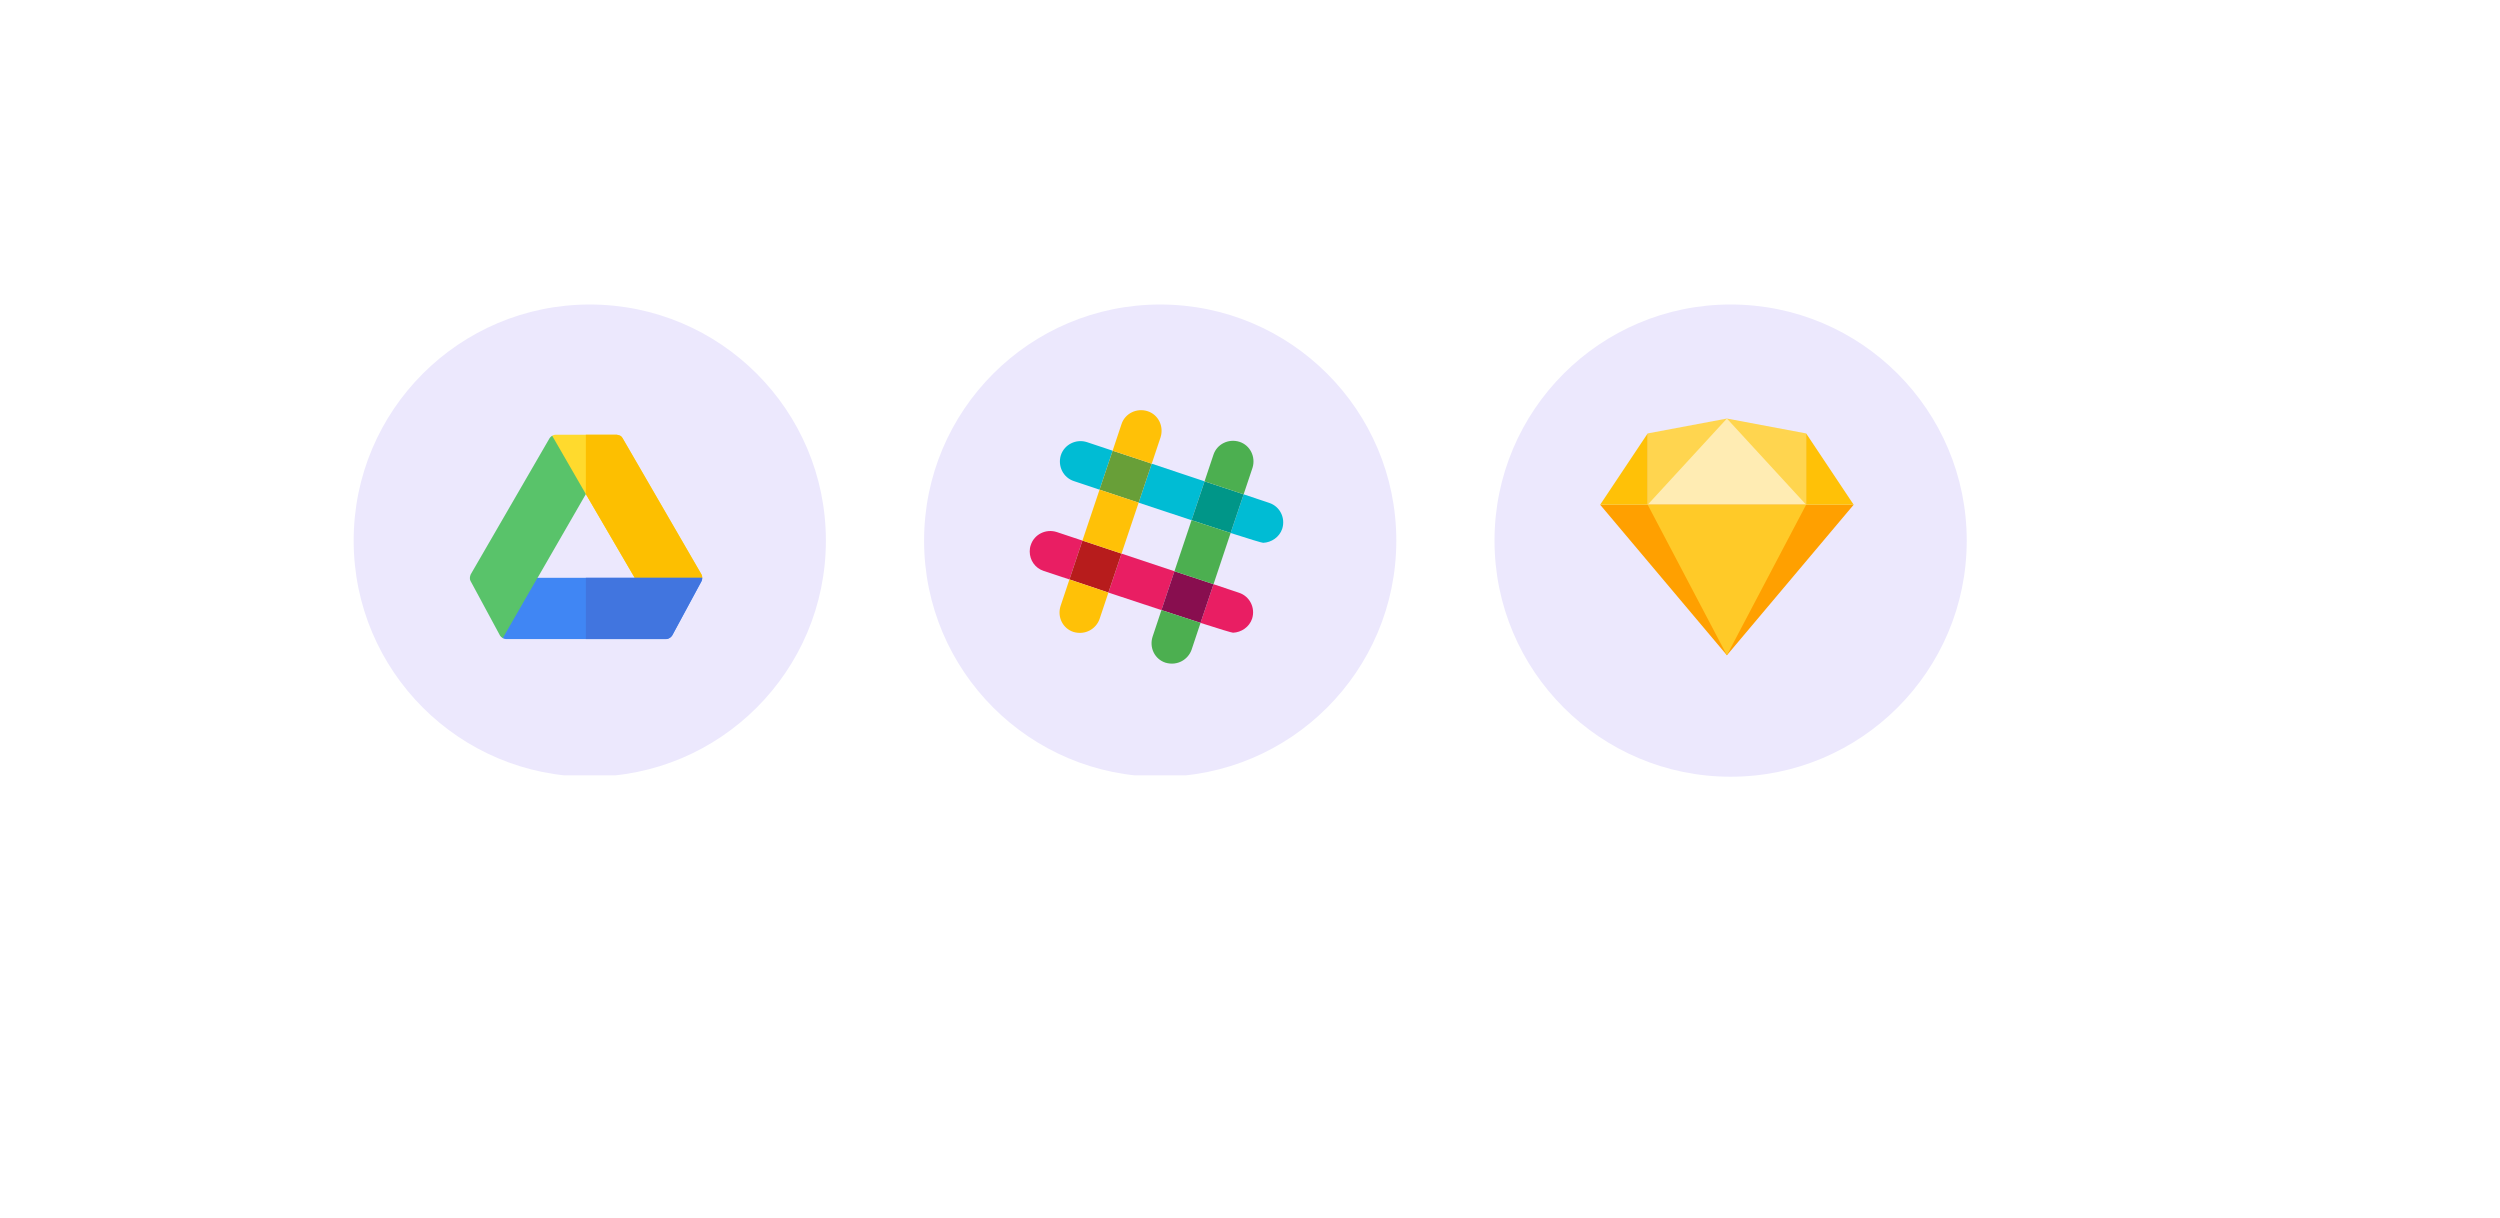 <svg width="271" height="132" viewBox="0 0 271 132" fill="none" xmlns="http://www.w3.org/2000/svg">
<g filter="url(#filter0_d)">
<rect x="12" y="15" width="226.531" height="87.416" rx="12" fill="white"/>
</g>
<g clip-path="url(#clip0)">
<path d="M63.931 84.198C78.067 84.198 89.526 72.739 89.526 58.603C89.526 44.468 78.067 33.009 63.931 33.009C49.796 33.009 38.337 44.468 38.337 58.603C38.337 72.739 49.796 84.198 63.931 84.198Z" fill="#ECE8FD"/>
</g>
<g clip-path="url(#clip1)">
<path d="M125.765 84.198C139.901 84.198 151.36 72.739 151.36 58.603C151.36 44.468 139.901 33.009 125.765 33.009C111.63 33.009 100.171 44.468 100.171 58.603C100.171 72.739 111.63 84.198 125.765 84.198Z" fill="#ECE8FD"/>
<g clip-path="url(#clip2)">
<path d="M131.546 63.33L130.137 67.521C132.164 68.173 133.561 68.597 133.664 68.586C134.557 68.551 135.427 67.967 135.725 67.074C136.103 65.906 135.485 64.647 134.317 64.257L131.546 63.33Z" fill="#E91E63"/>
<path d="M121.572 60.009L120.152 64.235C122.007 64.853 124.011 65.517 125.9 66.135L127.309 61.922L121.572 60.009Z" fill="#E91E63"/>
<path d="M111.621 59.78C111.621 60.719 112.205 61.589 113.133 61.887C113.133 61.887 114.232 62.254 115.927 62.815L117.335 58.601L114.552 57.673C113.384 57.295 112.113 57.914 111.736 59.082C111.655 59.311 111.621 59.551 111.621 59.78Z" fill="#E91E63"/>
<path d="M134.809 53.585L133.401 57.776C135.428 58.428 136.825 58.852 136.928 58.841C137.821 58.806 138.691 58.222 138.989 57.329C139.367 56.161 138.76 54.902 137.58 54.512L134.809 53.585Z" fill="#00BCD4"/>
<path d="M124.847 50.264L123.427 54.49C125.271 55.108 127.274 55.772 129.164 56.391L130.572 52.177L124.847 50.264Z" fill="#00BCD4"/>
<path d="M116.419 52.154C116.419 52.154 117.507 52.52 119.19 53.081L120.61 48.856L117.828 47.928C116.66 47.55 115.389 48.169 114.999 49.337C114.633 50.505 115.24 51.776 116.419 52.154Z" fill="#00BCD4"/>
<path d="M119.191 53.081C120.37 53.471 121.836 53.963 123.428 54.49L124.848 50.265L120.611 48.856L119.191 53.081Z" fill="#689F38"/>
<path d="M120.611 48.856L124.848 50.264L125.81 47.39C126.176 46.211 125.569 44.951 124.401 44.573C123.222 44.196 121.951 44.814 121.573 45.97L120.611 48.856Z" fill="#FFC107"/>
<path d="M115.927 62.814C117.106 63.215 118.572 63.707 120.152 64.234L121.572 60.009L117.335 58.6L115.927 62.814Z" fill="#B71C1C"/>
<path d="M117.336 58.6L121.573 60.009L123.428 54.489C121.836 53.963 120.37 53.47 119.191 53.081L117.336 58.6Z" fill="#FFC107"/>
<path d="M116.374 68.506C117.679 68.884 118.824 68.139 119.19 67.109L120.152 64.235C118.572 63.708 117.106 63.216 115.927 62.815L114.965 65.689C114.587 66.868 115.194 68.128 116.374 68.506Z" fill="#FFC107"/>
<path d="M129.164 56.391C130.71 56.894 132.176 57.375 133.401 57.776L134.81 53.585L130.573 52.177L129.164 56.391Z" fill="#009688"/>
<path d="M130.573 52.177L134.81 53.585L135.772 50.711C136.138 49.543 135.531 48.272 134.363 47.894C133.184 47.516 131.913 48.135 131.535 49.303L130.573 52.177Z" fill="#4CAF50"/>
<path d="M125.901 66.135C127.447 66.639 128.901 67.12 130.137 67.521L131.546 63.33L127.309 61.921L125.901 66.135Z" fill="#880E4F"/>
<path d="M127.31 61.921L131.546 63.33L133.401 57.776C132.176 57.375 130.71 56.894 129.165 56.39L127.31 61.921Z" fill="#4CAF50"/>
<path d="M126.347 71.838C127.653 72.216 128.798 71.471 129.164 70.441L130.138 67.521C128.901 67.12 127.447 66.639 125.901 66.135L124.939 69.021C124.561 70.2 125.168 71.46 126.347 71.838Z" fill="#4CAF50"/>
</g>
</g>
<g clip-path="url(#clip3)">
<path d="M187.599 84.197C201.735 84.197 213.194 72.738 213.194 58.603C213.194 44.467 201.735 33.008 187.599 33.008C173.464 33.008 162.005 44.467 162.005 58.603C162.005 72.738 173.464 84.197 187.599 84.197Z" fill="#ECE8FD"/>
<g clip-path="url(#clip4)">
</g>
</g>
<g clip-path="url(#clip5)">
<path d="M178.608 54.712V46.983L187.196 45.37L195.785 46.983V54.712H178.608Z" fill="#FFD54F"/>
<path d="M178.608 54.712L187.196 45.37L195.785 54.712H178.608Z" fill="#FFECB3"/>
<path d="M173.456 54.712L187.197 71.03L200.938 54.712H173.456Z" fill="#FFA000"/>
<path d="M178.608 54.712L187.196 71.03L195.785 54.712H178.608Z" fill="#FFCA28"/>
<path d="M173.456 54.712L178.609 46.983V54.712H173.456Z" fill="#FFC107"/>
<path d="M195.785 46.983V54.712H200.938L195.785 46.983Z" fill="#FFC107"/>
</g>
<g clip-path="url(#clip6)">
<path d="M63.506 53.563L58.278 62.631H58.263L61.291 66.324L54.497 69.174C54.364 69.1 54.26 68.997 54.201 68.894L51.011 62.986C50.849 62.661 50.982 62.41 51.026 62.262L59.578 47.492C59.637 47.404 59.725 47.315 59.843 47.241H59.858L64.245 48.6L63.506 53.563Z" fill="#59C36A"/>
<path d="M76.125 62.631L70.202 66.323L68.799 62.631L63.507 53.562L59.858 47.241C59.962 47.167 60.095 47.123 60.213 47.123H66.849C66.997 47.167 67.292 47.152 67.484 47.492L76.036 62.262C76.095 62.365 76.125 62.498 76.125 62.631Z" fill="#FFDA2D"/>
<path d="M67.484 47.492C67.292 47.152 66.996 47.167 66.849 47.123H63.506V53.562L68.798 62.631L70.201 66.323L76.124 62.631C76.124 62.498 76.094 62.365 76.035 62.262L67.484 47.492Z" fill="#FDBF00"/>
<path d="M76.125 62.631C76.125 62.764 76.095 62.897 76.051 62.986L72.861 68.893C72.742 69.085 72.462 69.277 72.211 69.277H54.852C54.733 69.277 54.6 69.233 54.497 69.174L58.263 62.631H76.125Z" fill="#4086F4"/>
<path d="M63.506 69.277H72.21C72.461 69.277 72.742 69.085 72.86 68.893L76.05 62.986C76.094 62.897 76.124 62.764 76.124 62.631H63.506V69.277H63.506Z" fill="#4175DF"/>
</g>
<defs>
<filter id="filter0_d" x="0" y="0" width="270.531" height="131.416" filterUnits="userSpaceOnUse" color-interpolation-filters="sRGB">
<feFlood flood-opacity="0" result="BackgroundImageFix"/>
<feColorMatrix in="SourceAlpha" type="matrix" values="0 0 0 0 0 0 0 0 0 0 0 0 0 0 0 0 0 0 127 0" result="hardAlpha"/>
<feMorphology radius="8" operator="dilate" in="SourceAlpha" result="effect1_dropShadow"/>
<feOffset dx="10" dy="7"/>
<feGaussianBlur stdDeviation="7"/>
<feComposite in2="hardAlpha" operator="out"/>
<feColorMatrix type="matrix" values="0 0 0 0 0.588 0 0 0 0 0.341 0 0 0 0 0.965 0 0 0 0.04 0"/>
<feBlend mode="normal" in2="BackgroundImageFix" result="effect1_dropShadow"/>
<feBlend mode="normal" in="SourceGraphic" in2="effect1_dropShadow" result="shape"/>
</filter>
<clipPath id="clip0">
<rect width="51.189" height="51.189" fill="white" transform="translate(38.337 32.859)"/>
</clipPath>
<clipPath id="clip1">
<rect width="51.189" height="51.189" fill="white" transform="translate(100.171 32.859)"/>
</clipPath>
<clipPath id="clip2">
<rect width="27.482" height="27.482" fill="white" transform="matrix(-1 0 0 1 139.104 44.459)"/>
</clipPath>
<clipPath id="clip3">
<rect width="51.189" height="51.189" fill="white" transform="translate(162.005 33.008)"/>
</clipPath>
<clipPath id="clip4">
<rect width="586.28" height="586.28" fill="white" transform="translate(162.005 33.008)"/>
</clipPath>
<clipPath id="clip5">
<rect width="27.482" height="27.482" fill="white" transform="translate(173.456 44.459)"/>
</clipPath>
<clipPath id="clip6">
<rect width="25.192" height="25.192" fill="white" transform="translate(50.933 45.604)"/>
</clipPath>
</defs>
</svg>
